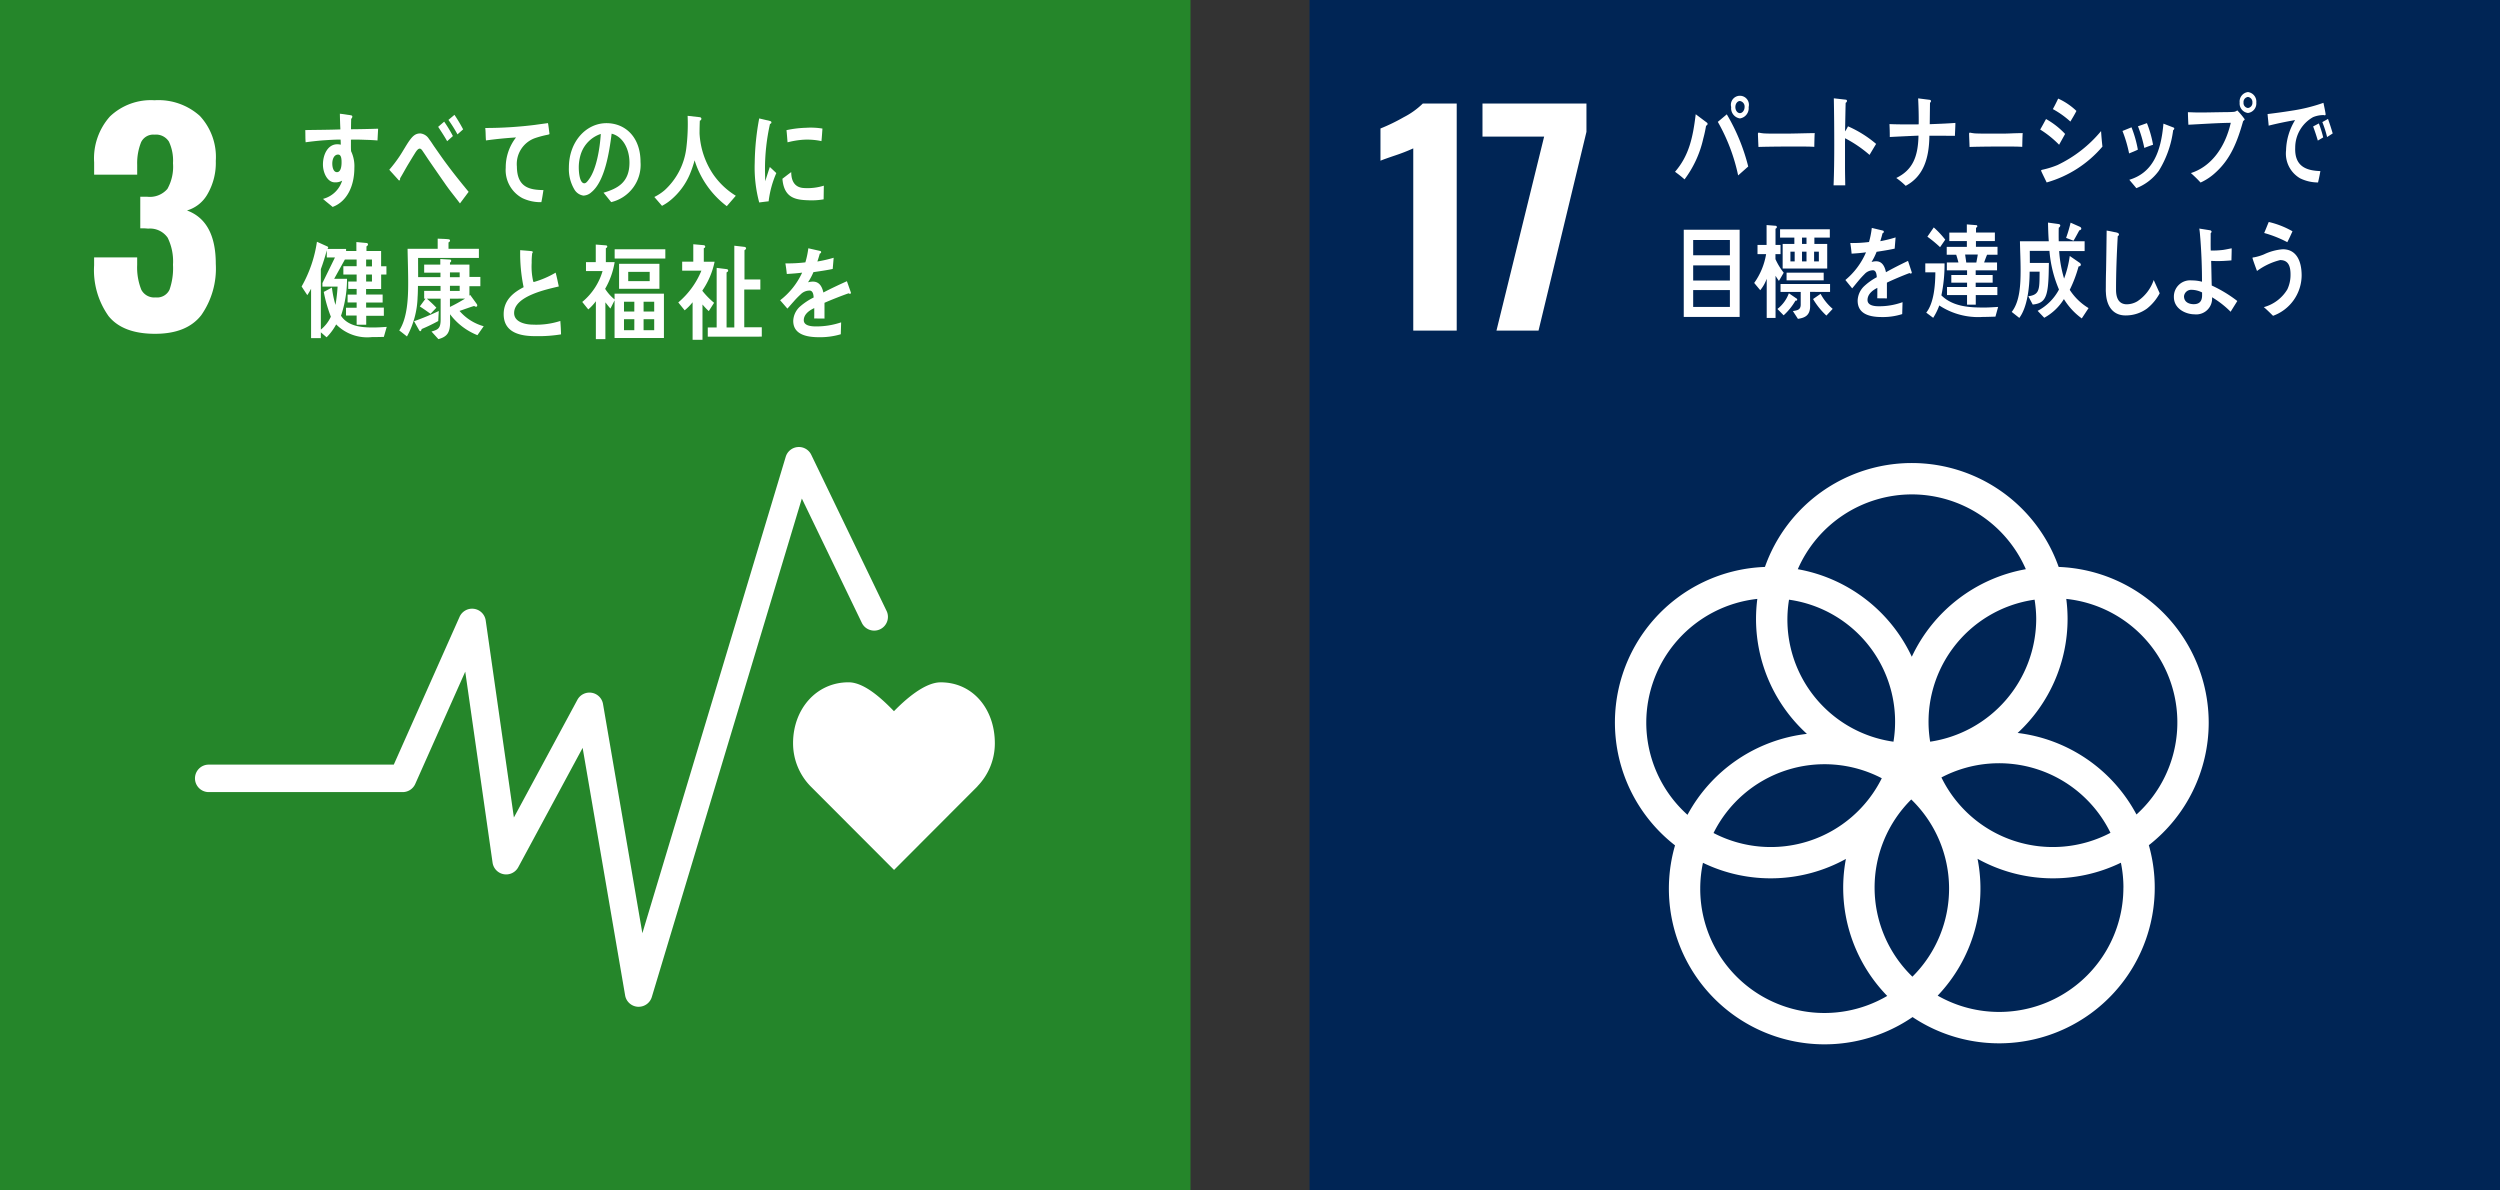 <svg xmlns="http://www.w3.org/2000/svg" xmlns:xlink="http://www.w3.org/1999/xlink" width="315" height="150" viewBox="0 0 315 150">
  <rect x="0" y="0" width="315" height="150" fill="#333333" stroke="none"/>
  <defs>
    <clipPath id="clip-path">
      <rect id="長方形_51" data-name="長方形 51" width="150" height="150" fill="none"/>
    </clipPath>
  </defs>
  <g id="グループ_97" data-name="グループ 97" transform="translate(-1075 -7685)">
    <g id="グループ_93" data-name="グループ 93" transform="translate(1075 7685)">
      <rect id="長方形_50" data-name="長方形 50" width="150" height="150" fill="#25862a"/>
      <g id="グループ_4" data-name="グループ 4">
        <g id="グループ_3" data-name="グループ 3" clip-path="url(#clip-path)">
          <path id="パス_43" data-name="パス 43" d="M14.818,41.036a10.006,10.006,0,0,1-1.8-6.378v-.986h5.426v.951a7.524,7.524,0,0,0,.529,3.136,1.839,1.839,0,0,0,1.8.952,1.724,1.724,0,0,0,1.744-.969,8.205,8.205,0,0,0,.44-3.153,6.752,6.752,0,0,0-.67-3.4,2.708,2.708,0,0,0-2.467-1.146,6.74,6.74,0,0,0-.986-.035V26.025h.881a2.913,2.913,0,0,0,2.537-.986,5.71,5.71,0,0,0,.705-3.242,5.578,5.578,0,0,0-.511-2.713,1.919,1.919,0,0,0-1.814-.882,1.7,1.7,0,0,0-1.692.952,7.06,7.06,0,0,0-.494,2.819v1.268H13.021v-1.55a7.936,7.936,0,0,1,1.991-5.779,7.486,7.486,0,0,1,5.62-2.044,7.8,7.8,0,0,1,5.709,1.974,7.6,7.6,0,0,1,2.009,5.673,7.809,7.809,0,0,1-1.022,4.14,4.372,4.372,0,0,1-2.608,2.1q3.629,1.339,3.63,6.731a10.249,10.249,0,0,1-1.833,6.465q-1.832,2.345-5.814,2.344-4.088,0-5.884-2.255" transform="translate(-1.16 -1.236)" fill="#fff"/>
          <path id="パス_44" data-name="パス 44" d="M135.126,102.046c0-4.231-2.715-7.661-6.827-7.661-2.056,0-4.536,2.252-5.883,3.637-1.346-1.387-3.663-3.641-5.719-3.641-4.112,0-6.994,3.431-6.994,7.663a7.754,7.754,0,0,0,2.182,5.419l10.541,10.56,10.526-10.549-.007-.007a7.755,7.755,0,0,0,2.182-5.421" transform="translate(-9.776 -8.411)" fill="#fff"/>
          <path id="パス_45" data-name="パス 45" d="M82.872,132.363c-.036,0-.071,0-.107,0a1.728,1.728,0,0,1-1.6-1.435L75.811,99.741,67.7,114.779a1.731,1.731,0,0,1-3.237-.576L61.02,90.137l-6.3,14.15a1.733,1.733,0,0,1-1.582,1.027H28.656a1.731,1.731,0,0,1,0-3.461h23.36L60.3,83.241A1.731,1.731,0,0,1,63.6,83.7l3.55,24.815,8-14.83a1.731,1.731,0,0,1,3.229.528l4.958,28.881L101.4,63.065a1.731,1.731,0,0,1,3.217-.253l9.509,19.713a1.731,1.731,0,0,1-3.119,1.5l-7.575-15.7L84.528,131.132a1.728,1.728,0,0,1-1.656,1.231" transform="translate(-2.399 -5.51)" fill="#fff"/>
          <path id="パス_46" data-name="パス 46" d="M106.151,26.826c-.393.039-.784.095-1.188.144a16.959,16.959,0,0,1-.566-4.981,32.117,32.117,0,0,1,.566-5.607l.948.223a2.913,2.913,0,0,1,.467.12.163.163,0,0,1,.122.171.177.177,0,0,1-.175.17,25.994,25.994,0,0,0-.633,5.82c0,.475.023.937.023,1.415.2-.6.382-1.2.587-1.8.274.251.548.514.818.767a12.539,12.539,0,0,0-.969,3.556m6.93-.247a8.866,8.866,0,0,1-1.993.114c-1.559-.05-3.01-.306-3.2-2.708.368-.278.734-.571,1.111-.838,0,1.363.634,1.977,1.65,2.01a6.936,6.936,0,0,0,2.457-.3c-.009.571-.017,1.139-.025,1.721m-.274-7.335a8.493,8.493,0,0,0-2.526-.157,11.374,11.374,0,0,0-1.745.308c-.046-.472-.078-1.058-.136-1.532a13.144,13.144,0,0,1,2.473-.3,8.976,8.976,0,0,1,2.059.1c-.041.521-.069,1.055-.125,1.576" transform="translate(-9.303 -1.46)" fill="#fff"/>
          <path id="パス_47" data-name="パス 47" d="M51.327,19.1c-.455-.037-.913-.064-1.358-.075C49.3,19,48.637,18.976,47.979,19c.011.5-.013.959.02,1.452a4.377,4.377,0,0,1,.414,2.111c0,2.229-.892,4.221-2.738,4.913-.4-.347-.822-.653-1.212-1.014a3.416,3.416,0,0,0,2.411-2.3,1.674,1.674,0,0,1-.92.216c-.946,0-1.5-1.217-1.5-2.247,0-1.283.635-2.551,1.8-2.551a1.824,1.824,0,0,1,.446.054c0-.212-.011-.431-.023-.644-.758-.005-1.513.053-2.258.1-.723.062-1.433.137-2.146.239-.044-.509-.025-1.028-.044-1.538,1.477-.028,2.947-.028,4.423-.084-.033-.656-.052-1.3-.065-1.973.322.027.669.082.992.134a3.3,3.3,0,0,1,.411.066c.077.015.166.039.166.162a.368.368,0,0,1-.144.278c-.013.43-.022.887-.022,1.314,1.134-.009,2.279-.032,3.416-.069Zm-4.961,1.777c-.512,0-.735.588-.735,1.135,0,.441.133,1.082.589,1.082.488,0,.58-.748.58-1.2,0-.359,0-1.016-.434-1.016" transform="translate(-3.763 -1.402)" fill="#fff"/>
          <path id="パス_48" data-name="パス 48" d="M62.754,27.047c-.563-.754-1.222-1.541-1.808-2.382-.693-.995-1.41-2.03-2.085-3.012-.231-.334-.463-.7-.693-1.034-.121-.169-.274-.476-.485-.476-.3,0-.584.575-.751.823-.22.353-.443.73-.65,1.066-.375.618-.705,1.247-1.07,1.848v.071c0,.112-.046.209-.142.209l-1.224-1.353a17.343,17.343,0,0,0,1.3-1.706c.42-.631.794-1.332,1.235-1.964.421-.571.749-.909,1.376-.909a1.451,1.451,0,0,1,1.095.7c.241.3.475.689.692,1,.522.741,1.038,1.5,1.567,2.2.815,1.106,1.876,2.423,2.734,3.458ZM61.14,19.208c-.352-.628-.744-1.219-1.134-1.811l.758-.653a15.871,15.871,0,0,1,1.1,1.816Zm1.3-.861A17.019,17.019,0,0,0,61.3,16.522l.761-.637a20,20,0,0,1,1.093,1.829Z" transform="translate(-4.798 -1.416)" fill="#fff"/>
          <path id="パス_49" data-name="パス 49" d="M74.972,18.5a11.984,11.984,0,0,0-1.621.436,3.463,3.463,0,0,0-2.242,3.572c.021,2.682,1.684,2.932,3.344,2.962-.076.5-.153,1.018-.261,1.521-.069,0-.152,0-.224,0a5.308,5.308,0,0,1-2.165-.508,4.012,4.012,0,0,1-2.1-3.825A6.15,6.15,0,0,1,71,18.835c-1.222.077-2.588.207-3.787.379-.056-.661-.026-1.055-.09-1.569a50.783,50.783,0,0,0,6.289-.394c.492-.073,1.327-.181,1.612-.222.053.2.171,1.225.189,1.327s-.125.116-.24.142" transform="translate(-5.981 -1.518)" fill="#fff"/>
          <path id="パス_50" data-name="パス 50" d="M84.023,26.982c-.331-.393-.631-.8-.967-1.181,1.7-.508,3.27-1.245,3.27-3.791,0-1.731-.837-3.3-2.247-3.649-.291,2.318-.861,6.008-2.548,7.375a1.567,1.567,0,0,1-1,.429,1.586,1.586,0,0,1-1.149-.78,5.022,5.022,0,0,1-.689-2.748c0-3.283,2.179-5.6,4.738-5.6,2.366,0,4.288,1.756,4.288,4.879a4.826,4.826,0,0,1-3.7,5.07m-3.78-6.18a5.517,5.517,0,0,0-.3,1.835c0,.549.1,1.973.7,1.973.214,0,.4-.257.529-.429,1.007-1.288,1.439-4.037,1.544-5.792A3.967,3.967,0,0,0,80.243,20.8" transform="translate(-7.013 -1.518)" fill="#fff"/>
          <path id="パス_51" data-name="パス 51" d="M99.642,27.406a11.509,11.509,0,0,1-4.056-5.779,14.042,14.042,0,0,1-.593,1.739,8.58,8.58,0,0,1-2.383,3.239,6.354,6.354,0,0,1-1.131.76l-.967-1.117a6.274,6.274,0,0,0,1.306-.862,8.581,8.581,0,0,0,2.714-5.223,24.759,24.759,0,0,0,.174-4.142l1.528.173a.214.214,0,0,1,.209.2.262.262,0,0,1-.2.242c-.022.541-.034,1.078-.034,1.619a10.183,10.183,0,0,0,1.713,5.129,9.5,9.5,0,0,0,2.856,2.708Z" transform="translate(-8.066 -1.428)" fill="#fff"/>
          <path id="パス_52" data-name="パス 52" d="M52.083,45.429c-.5.013-1.006.025-1.508.025a5.5,5.5,0,0,1-4.5-1.6,7.033,7.033,0,0,1-1.205,1.627l-.726-.63v.735h-1.23V39.357a7.287,7.287,0,0,1-.477.812l-.716-1.089a16.058,16.058,0,0,0,1.93-5.639l1.331.6a.155.155,0,0,1,.088.131.208.208,0,0,1-.119.171h2.374v1.064l-1.5,2.7h1.617a14.549,14.549,0,0,1-.758,4.657c.893,1.363,2.679,1.48,4.03,1.48.58,0,1.15-.037,1.731-.078Zm-7.739-6.335v-.446l1.578-3.227H44.893v-.905c-.212.8-.459,1.6-.748,2.375v7.621a4.592,4.592,0,0,0,1.262-1.628,17.657,17.657,0,0,1-.894-3.123c.345-.181.681-.366,1.027-.549a13.146,13.146,0,0,0,.448,2.19,20.352,20.352,0,0,0,.267-2.307Zm7.4-1.523v1.824h-1.9v.7h2.087v1H49.85v.642h2.233v1.037H49.861v1.126H48.655V42.739h-1.34v-.984h1.34v-.668H47.516V40.1h1.139v-.71h-1.06V38.45h1.06v-.879H46.981V36.523h1.673v-.842H47.082V34.607h1.539V33.479l1.284.119a.182.182,0,0,1,.179.2c0,.1-.124.182-.191.235v.577h1.845v1.917h.67v1.048Zm-1.16-1.889H49.85v.864h.737Zm0,1.889H49.85v.879h.737Z" transform="translate(-3.718 -2.98)" fill="#fff"/>
          <path id="パス_53" data-name="パス 53" d="M65.077,45.174a8.033,8.033,0,0,1-3.45-2.637c0,.312.01.61.01.92,0,1.393-.358,1.907-1.475,2.217l-.872-.959c.85-.242,1.153-.405,1.153-1.527V40.577H58.712c.414.368.815.731,1.192,1.137l-.735.771c-.446-.322-.892-.637-1.35-.931l.716-.976h-.169v-.984h2.064V38.97H57.585c-.01.474-.01.946-.046,1.418A10.937,10.937,0,0,1,56.2,45.336c-.327-.255-.639-.513-.973-.756,1.026-1.582,1.126-4.057,1.126-5.989,0-1.43-.054-2.864-.077-4.3h3.794V33.01c.425.027.963.027,1.375.08.077.015.179.041.179.164a.26.26,0,0,1-.191.228v.812h3.83v1.15H57.6c0,.81.008,1.607.008,2.417H60.42v-.567H58.367V36.278H60.4v-.7l1.172.066c.089,0,.2.016.2.166a.247.247,0,0,1-.153.213v.256h2.453v1.557h1.375V39H64.069v1.191l.1-.082L65,41.254a.33.33,0,0,1,.055.178.152.152,0,0,1-.146.16.53.53,0,0,1-.246-.1c-.614.19-1.228.42-1.841.626a6.207,6.207,0,0,0,3.046,1.93Zm-4.936-1.783A21.525,21.525,0,0,1,58.055,44.4c-.026.1-.078.271-.179.271-.056,0-.1-.054-.136-.108l-.647-1.146a33.63,33.63,0,0,0,3.115-1.288Zm2.7-6.126H61.616v.608h1.227Zm0,1.691H61.616V39.6h1.227Zm-1.227,1.62v1.041a20.537,20.537,0,0,0,1.909-1.052Z" transform="translate(-4.922 -2.942)" fill="#fff"/>
          <path id="パス_54" data-name="パス 54" d="M73.672,45.436c-1.541,0-4-.249-4-2.766,0-1.833,1.3-2.768,2.513-3.4a20.964,20.964,0,0,1-.432-4.667l.983.08c.159.015.32.027.484.052.054.015.119.039.119.119a.284.284,0,0,1-.075.146A8.7,8.7,0,0,0,73.2,36.21a8.281,8.281,0,0,0,.2,2.359.135.135,0,0,0,.1.041,11.7,11.7,0,0,0,2.718-1.174c.162.567.269,1.16.4,1.74-1.348.331-5.629,1.174-5.629,3.348,0,1.227,1.6,1.462,2.341,1.462a9.842,9.842,0,0,0,3.48-.463c.046.556.077,1.123.09,1.691a17.836,17.836,0,0,1-3.225.222" transform="translate(-6.209 -3.083)" fill="#fff"/>
          <path id="パス_55" data-name="パス 55" d="M84.612,45.6V40.859l-.52,1.034c-.226-.252-.422-.517-.636-.782v4.636h-1.2v-4.78A5.841,5.841,0,0,1,81.3,42l-.76-.941a7.906,7.906,0,0,0,2.56-3.892H81.011V36.04h1.232V33.828l1.271.1c.066,0,.179.041.179.148a.254.254,0,0,1-.179.211V36.04h1.109a9.854,9.854,0,0,1-1.2,3.365,5.5,5.5,0,0,0,1.189,1.337v-.729h6.22V45.6Zm.012-11.178h6.385V35.59H84.624Zm.556,1.829h5.084V39.4H85.18Zm1.924,4.78H85.8v1.233h1.3Zm0,2.2H85.8V44.62h1.3Zm1.935-5.958H86.333v1.163h2.705Zm.568,3.761H88.269v1.233h1.338Zm0,2.2H88.269V44.62h1.338Z" transform="translate(-7.177 -3.014)" fill="#fff"/>
          <path id="パス_56" data-name="パス 56" d="M96.864,39.61v.054a9.9,9.9,0,0,0,1.471,1.5l-.669,1.048a8.394,8.394,0,0,1-.792-.836v4.45H95.629V41.094a6.454,6.454,0,0,1-1,1.019l-.805-.995a10.4,10.4,0,0,0,2.912-4H94.315V35.985h1.4v-2.2l1.347.121a.2.2,0,0,1,.158.183c0,.107-.1.172-.18.2v1.7H98.4a9.952,9.952,0,0,1-1.538,3.625m.679,5.814V44.271h1.119V36.764l1.28.158a.186.186,0,0,1,.169.185c0,.121-.121.185-.2.226v6.938h.975v-10.3l1.281.146c.089.015.2.064.2.185s-.126.187-.2.24v3.679h2v1.272h-2.027v4.756h2.208v1.178Z" transform="translate(-8.361 -3.011)" fill="#fff"/>
          <path id="パス_57" data-name="パス 57" d="M116.711,40.079a.3.3,0,0,1-.162-.064c-.793.267-2.321.874-3.046,1.2V43.2l-1.3-.013c.011-.178.011-.372.011-.588v-.719c-.881.409-1.32.935-1.32,1.526,0,.515.506.783,1.506.783a9.739,9.739,0,0,0,3.2-.513l-.044,1.5a9.139,9.139,0,0,1-2.759.372c-2.153,0-3.232-.678-3.232-2.055a2.548,2.548,0,0,1,.9-1.848,7.9,7.9,0,0,1,1.67-1.1c-.019-.578-.2-.874-.516-.874a1.587,1.587,0,0,0-1.13.489,10.055,10.055,0,0,0-.848.87c-.407.452-.659.76-.813.915-.2-.233-.5-.578-.913-1.053a9.257,9.257,0,0,0,2.772-3.48c-.583.077-1.232.13-1.935.168-.043-.487-.111-.937-.177-1.334a18.981,18.981,0,0,0,2.518-.129,10.717,10.717,0,0,0,.373-1.774l1.483.336a.152.152,0,0,1,.132.153c0,.077-.052.141-.175.192-.055.22-.154.554-.3.987a17.421,17.421,0,0,0,2.053-.473l-.121,1.411c-.6.129-1.418.258-2.427.4a8.024,8.024,0,0,1-.683,1.283,2.215,2.215,0,0,1,.625-.088c.672,0,1.112.45,1.308,1.373.878-.462,1.881-.937,2.967-1.425l.506,1.437c0,.1-.043.155-.132.155" transform="translate(-9.617 -3.06)" fill="#fff"/>
        </g>
      </g>
    </g>
    <g id="グループ_94" data-name="グループ 94" transform="translate(1240 7685)">
      <rect id="長方形_52" data-name="長方形 52" width="150" height="150" fill="#002555"/>
      <g id="グループ_7" data-name="グループ 7">
        <g id="グループ_6" data-name="グループ 6" clip-path="url(#clip-path)">
          <path id="パス_58" data-name="パス 58" d="M13.925,19.943a23.32,23.32,0,0,1-2.26.883q-1.483.5-1.871.671v-4.06a23.521,23.521,0,0,0,2.913-1.413,9.828,9.828,0,0,0,2.419-1.73H19.4V42.9H13.925Z" transform="translate(-0.854 -1.247)" fill="#fff"/>
          <path id="パス_59" data-name="パス 59" d="M31.643,18.46H23.875V14.294h13.1V17.86L30.937,42.9h-5.3Z" transform="translate(-2.082 -1.247)" fill="#fff"/>
          <path id="パス_60" data-name="パス 60" d="M116.974,96.62A19.649,19.649,0,0,0,98.069,77.009a19.624,19.624,0,0,0-37.01,0,19.612,19.612,0,0,0-11.328,35.082,19.614,19.614,0,0,0,29.929,21.635,19.614,19.614,0,0,0,29.771-21.657,19.605,19.605,0,0,0,7.543-15.449M95.24,83.544A15.684,15.684,0,0,1,81.877,99.028,15.538,15.538,0,0,1,95.035,81.135a15.508,15.508,0,0,1,.205,2.409m-15.6,45.093a15.63,15.63,0,0,1-.144-22.329,15.628,15.628,0,0,1,.144,22.329m-15.542-47.5A15.526,15.526,0,0,1,77.254,99.028,15.532,15.532,0,0,1,64.095,81.134m11.687,22.5a15.614,15.614,0,0,1-21.2,6.9,15.617,15.617,0,0,1,21.2-6.9m7.515-.1a15.623,15.623,0,0,1,21.3,6.976,15.62,15.62,0,0,1-21.3-6.976M79.564,67.869a15.693,15.693,0,0,1,14.369,9.425A19.693,19.693,0,0,0,79.564,88.324,19.677,19.677,0,0,0,65.2,77.295a15.692,15.692,0,0,1,14.367-9.425M46.108,96.62A15.7,15.7,0,0,1,60.1,81.036a19.945,19.945,0,0,0-.164,2.507,19.585,19.585,0,0,0,6.412,14.5,19.669,19.669,0,0,0-15.048,10.2A15.622,15.622,0,0,1,46.108,96.62m6.8,20.919a15.48,15.48,0,0,1,.343-3.249A19.591,19.591,0,0,0,71.26,113.8a19.529,19.529,0,0,0,5.208,17.261,15.644,15.644,0,0,1-23.561-13.52m53.317-.131a15.65,15.65,0,0,1-23.4,13.616,19.543,19.543,0,0,0,5.024-17.242,19.58,19.58,0,0,0,18.062.493,15.487,15.487,0,0,1,.319,3.133M92.9,97.928a19.575,19.575,0,0,0,6.292-14.384,19.776,19.776,0,0,0-.165-2.507,15.647,15.647,0,0,1,8.846,27.164A19.662,19.662,0,0,0,92.9,97.928" transform="translate(-3.677 -5.575)" fill="#fff"/>
          <path id="パス_61" data-name="パス 61" d="M54.366,16.992a15.9,15.9,0,0,1-.353,1.626,13.446,13.446,0,0,1-2.359,5.138,13.717,13.717,0,0,0-1.2-.956c1.763-2.045,2.254-4.319,2.607-7.252l1.429,1.07a.191.191,0,0,1,.064.153.247.247,0,0,1-.191.221m4.044,6.264a23.31,23.31,0,0,0-2.561-6.747l1.131-.95a24.653,24.653,0,0,1,2.7,6.573Zm.223-7.181a1.3,1.3,0,0,1-1.1-1.431,1.137,1.137,0,1,1,2.2,0,1.3,1.3,0,0,1-1.1,1.431m0-2.194c-.321,0-.574.346-.574.763s.253.763.574.763.589-.361.589-.763a.7.7,0,0,0-.589-.763" transform="translate(-4.401 -1.153)" fill="#fff"/>
          <path id="パス_62" data-name="パス 62" d="M69,20.1c-.6-.037-1.072-.037-1.558-.037-.554-.016-4.145,0-5.479.05-.021-.529-.053-1.2-.064-1.6-.011-.2.075-.211.138-.2a4.862,4.862,0,0,0,.609.092c.642.039,1.609.029,2.346.029,1.524,0,2.356-.043,4.06-.068-.032.529-.042,1.2-.052,1.73" transform="translate(-5.399 -1.597)" fill="#fff"/>
          <path id="パス_63" data-name="パス 63" d="M76.87,20.7a15.658,15.658,0,0,0-3.082-2.1c0,.216-.008.424-.008.623v2.961c0,.778.021,1.571.031,2.348H72.339c.07-1.69.085-3.382.085-5.071,0-1.967-.015-3.937-.053-5.89l1.513.171a.155.155,0,0,1,.146.159.281.281,0,0,1-.169.237c-.031,1.2-.051,2.4-.074,3.606a4.688,4.688,0,0,0,.367-.647A14.339,14.339,0,0,1,77.7,19.315c-.283.464-.557.927-.829,1.386" transform="translate(-6.309 -1.183)" fill="#fff"/>
          <path id="パス_64" data-name="パス 64" d="M88.3,18.3c-.517,0-1.03-.01-1.544-.01H85.084c-.03,2.878-.766,5.136-2.986,6.31a9.143,9.143,0,0,0-1.187-.989c2.05-1,2.747-2.653,2.8-5.337-1.209.054-2.418.109-3.617.173,0-.543-.01-1.082-.042-1.625.672.026,1.346.039,2.007.039h1.284a3.588,3.588,0,0,0,.389-.014c.008-.188.008-.37.008-.568,0-.9-.029-1.795-.073-2.7l1.461.185c.064.015.159.054.159.159a.288.288,0,0,1-.127.21l-.032,2.7c1.073-.039,2.146-.08,3.231-.16,0,.541-.046,1.083-.056,1.624" transform="translate(-6.981 -1.185)" fill="#fff"/>
          <path id="パス_65" data-name="パス 65" d="M97.742,20.1c-.6-.037-1.074-.037-1.555-.037-.558-.016-3.744,0-5.081.05-.018-.529-.049-1.2-.06-1.6-.011-.2.075-.211.136-.2a4.824,4.824,0,0,0,.61.092c.641.039,2.281.029,3.016.029,1.525,0,1.285-.043,2.988-.068-.032.529-.04,1.2-.053,1.73" transform="translate(-7.94 -1.597)" fill="#fff"/>
          <path id="パス_66" data-name="パス 66" d="M103.243,19.426a12.762,12.762,0,0,0-2.383-1.916c.259-.439.492-.886.737-1.325A9.985,9.985,0,0,1,104,18.064Zm-1.567,4.749c-.07-.155-.7-1.415-.7-1.48,0-.09.1-.1.145-.118a11.158,11.158,0,0,0,1.91-.59,16.147,16.147,0,0,0,5.5-4.285c.04.656.1,1.314.172,1.956a14.353,14.353,0,0,1-7.021,4.516m2.981-7.669a11.233,11.233,0,0,0-2.207-1.571c.233-.423.458-.874.67-1.324a8.1,8.1,0,0,1,2.3,1.556c-.235.464-.5.9-.763,1.339" transform="translate(-8.796 -1.187)" fill="#fff"/>
          <path id="パス_67" data-name="パス 67" d="M113.053,20.816a16.346,16.346,0,0,0-.834-2.831l1.139-.462a14.613,14.613,0,0,1,.8,2.815c-.366.183-.744.325-1.108.478m5.555-2.935a12.8,12.8,0,0,1-1.8,5.11,6.352,6.352,0,0,1-2.841,2.2c-.287-.359-.59-.7-.884-1.056,2.937-.887,3.987-3.46,4.3-7.075l1.293.5a.124.124,0,0,1,.071.116.237.237,0,0,1-.141.205m-3.632,2.241a16.249,16.249,0,0,0-.8-2.727c.376-.131.748-.257,1.128-.4a13.813,13.813,0,0,1,.772,2.726c-.366.117-.735.256-1.1.4" transform="translate(-9.787 -1.482)" fill="#fff"/>
          <path id="パス_68" data-name="パス 68" d="M128.21,16.365c-.736,2.622-1.578,4.734-3.407,6.42a7.068,7.068,0,0,1-1.956,1.324,16.513,16.513,0,0,0-1.22-1.194c2.532-.813,4.3-3.182,5.025-6.333-1.779.026-3.559.153-5.34.243-.03-.526-.052-1.053-.06-1.581.476.012.956.039,1.433.039.938,0,1.872-.027,2.807-.039.481-.011.968,0,1.447-.037a.8.8,0,0,0,.529-.193,9.2,9.2,0,0,1,.936,1.115c0,.106-.143.183-.193.235m.608-1.02a1.2,1.2,0,0,1-1.046-1.309,1.2,1.2,0,0,1,1.046-1.326,1.212,1.212,0,0,1,1.05,1.326,1.21,1.21,0,0,1-1.05,1.309m0-2.02a.646.646,0,0,0-.559.711.627.627,0,0,0,.559.681.642.642,0,0,0,.56-.681.654.654,0,0,0-.56-.711" transform="translate(-10.575 -1.108)" fill="#fff"/>
          <path id="パス_69" data-name="パス 69" d="M139.437,15.767c-.046,0-.08-.026-.128-.028a3.4,3.4,0,0,0-1.326.258,4.4,4.4,0,0,0-2.252,3.86c-.1,2.529,1.672,2.885,3.171,2.938-.083.477-.183.96-.295,1.436-.066,0-.136,0-.211-.008a5.1,5.1,0,0,1-2.042-.514,3.6,3.6,0,0,1-1.776-3.524,7.623,7.623,0,0,1,1.139-3.815c-1.124.194-2.225.421-3.331.7-.036-.491-.1-.971-.138-1.462,1.01-.123,2.006-.256,3.008-.419a21.265,21.265,0,0,0,4.031-.995c.046.211.279,1.321.274,1.451,0,.1-.058.121-.124.12m-.856,3.188c-.181-.605-.379-1.211-.593-1.782l.721-.38a13.8,13.8,0,0,1,.549,1.758Zm1.167-.448a13.448,13.448,0,0,0-.6-1.883l.714-.4c.215.606.415,1.212.592,1.829Z" transform="translate(-11.534 -1.238)" fill="#fff"/>
          <path id="パス_70" data-name="パス 70" d="M51.658,31.71H58.7V42.7H51.658Zm5.813,1.3H52.845v1.923h4.626Zm0,3.2H52.845v1.9h4.626Zm0,3.105H52.845v2.123h4.626Z" transform="translate(-4.505 -2.766)" fill="#fff"/>
          <path id="パス_71" data-name="パス 71" d="M64.495,38.1a7.064,7.064,0,0,1-.423-.645v5.316H62.958V37.833a4.829,4.829,0,0,1-.814,1.442l-.762-.915a8.68,8.68,0,0,0,1.5-3.628H61.8V33.574h1.143V31.066l1.125.09a.171.171,0,0,1,.174.17.251.251,0,0,1-.174.2v2.045H64.7v1.158H64.06v.632a8.088,8.088,0,0,0,1.041,1.71c-.205.35-.4.7-.606,1.031m2.089,2.484A7.812,7.812,0,0,1,65.09,42.44l-.782-.8a4.484,4.484,0,0,0,1.442-1.981l1.011.694a.133.133,0,0,1,.039.1c0,.141-.133.155-.216.129m2.381-7.939v.8h1.617v3.1H64.967v-3.1h1.474v-.8h-1.8V31.594H70.91v1.055Zm-.545,6.844c0,.594.009,1.2.009,1.788,0,1.225-.711,1.481-1.536,1.61l-.637-.979c.431-.089.987-.089.987-.811V39.493H64.7v-1h6.241v1Zm-2.959-2.419h4.677v.967H65.461Zm1.021-2.651h-.536v1.225h.536Zm1.491-1.774h-.566v.8h.566Zm0,1.774h-.566v1.225h.566Zm2.506,8.056a9.3,9.3,0,0,1-1.68-2.086l.948-.654a6.58,6.58,0,0,0,1.525,1.893Zm-.95-8.056h-.6v1.225h.6Z" transform="translate(-5.353 -2.709)" fill="#fff"/>
          <path id="パス_72" data-name="パス 72" d="M82.208,37.215a.27.27,0,0,1-.152-.066c-.745.271-2.176.875-2.854,1.209v1.983l-1.218-.013c.011-.18.011-.372.011-.591v-.72c-.822.41-1.236.939-1.236,1.529,0,.516.475.787,1.412.787a8.613,8.613,0,0,0,3-.514l-.042,1.5a7.939,7.939,0,0,1-2.587.372c-2.018,0-3.027-.679-3.027-2.059a2.611,2.611,0,0,1,.845-1.852,7.491,7.491,0,0,1,1.565-1.107c-.023-.58-.184-.875-.484-.875a1.467,1.467,0,0,0-1.063.49,11.6,11.6,0,0,0-.794.874c-.38.451-.615.761-.761.915-.184-.232-.472-.578-.855-1.053a9.237,9.237,0,0,0,2.6-3.488c-.547.078-1.157.131-1.815.168-.041-.49-.1-.941-.166-1.339a16.687,16.687,0,0,0,2.36-.128,11.013,11.013,0,0,0,.35-1.776l1.391.334a.154.154,0,0,1,.124.154c0,.078-.049.143-.165.193-.051.22-.143.555-.278.991a15.517,15.517,0,0,0,1.926-.476l-.114,1.414c-.567.128-1.329.258-2.277.4a7.871,7.871,0,0,1-.638,1.285,1.968,1.968,0,0,1,.59-.089c.627,0,1.037.451,1.225,1.376.824-.463,1.761-.939,2.78-1.428l.473,1.44c0,.1-.039.157-.123.157" transform="translate(-6.451 -2.744)" fill="#fff"/>
          <path id="パス_73" data-name="パス 73" d="M93.838,42.6c-.534.011-1.066.037-1.6.037a8.9,8.9,0,0,1-5.477-1.448,7.723,7.723,0,0,1-.767,1.56l-.875-.654c.966-1.208,1.139-3.447,1.149-5.081H85V35.893h2.427a18.953,18.953,0,0,1-.4,4.025c1.481,1.458,3.617,1.534,5.416,1.534.578,0,1.161-.049,1.734-.077Zm-6.976-8.754a15.429,15.429,0,0,0-1.6-1.321l.806-1.169A11.545,11.545,0,0,1,87.514,32.9Zm5.92.956c-.132.312-.252.642-.372.97h1.63v.991H91.35v.591h2.138v.967H91.35v.542h2.73v1.018H91.36v1.209h-1.1V39.879H87.737V38.862h2.527v-.542H88.278v-.967h1.986v-.591H87.717V35.77h1.46c-.09-.329-.172-.658-.284-.97H87.7v-.993h2.538v-.728H88.027v-1.07h2.207V30.976l1.125.089c.091.008.194,0,.194.152,0,.1-.1.15-.162.187v.6h2.377v1.07H91.381v.728H94.1V34.8Zm-2.76-.025c.039.337.1.666.139,1h1.272c.061-.338.13-.667.181-1Z" transform="translate(-7.413 -2.702)" fill="#fff"/>
          <path id="パス_74" data-name="パス 74" d="M105.757,42.8a8.4,8.4,0,0,1-2.251-2.437,6.651,6.651,0,0,1-2.478,2.357l-.834-.872a6.448,6.448,0,0,0,2.69-2.688,15.484,15.484,0,0,1-1.2-4.874H99.207v.068c0,.488.008.967.008,1.457h2.4c-.021.993-.021,2-.131,2.979-.194,1.615-.661,2.132-1.906,2.264l-.56-1.046c1.234-.159,1.395-.688,1.416-2.2l.012-.9H99.186c0,1.868-.263,4.438-1.3,5.83l-.958-.756c1.05-1.326,1.12-3.522,1.12-5.31,0-1.192-.064-2.4-.082-3.59H101.6c-.06-.783-.08-1.576-.1-2.357l1.338.185c.069.013.21.052.21.185a.364.364,0,0,1-.193.278c-.01.317-.01.622-.01.939,0,.251,0,.517.01.769h3.261v1.231h-3.209a15.561,15.561,0,0,0,.621,3.47,13.026,13.026,0,0,0,.714-2.849l1.272.877a.313.313,0,0,1,.125.235c0,.148-.2.2-.288.214A16.136,16.136,0,0,1,104.24,39.2a7.316,7.316,0,0,0,2.372,2.3Zm-.306-11.1c-.244.438-.479.888-.734,1.312l-.936-.358a16.745,16.745,0,0,0,.568-1.919l1.184.527a.269.269,0,0,1,.163.228c0,.131-.163.2-.246.21" transform="translate(-8.453 -2.68)" fill="#fff"/>
          <path id="パス_75" data-name="パス 75" d="M115.122,41.646a4.546,4.546,0,0,1-2.73.875c-1.463,0-2.381-1.041-2.462-2.867-.022-.246-.01-.49-.01-.736,0-.694.01-1.389.031-2.1.03-1.659.051-3.331.073-4.991.318.053.648.116.968.191a2.08,2.08,0,0,1,.4.092c.082.039.184.09.184.206a.269.269,0,0,1-.154.219c-.124,2.24-.215,4.5-.215,6.741,0,1.146.411,1.842,1.371,1.842a2.706,2.706,0,0,0,1.309-.374,5.229,5.229,0,0,0,2.067-2.687l.754,1.67a6.076,6.076,0,0,1-1.587,1.917" transform="translate(-9.586 -2.776)" fill="#fff"/>
          <path id="パス_76" data-name="パス 76" d="M126.463,42.033a11.829,11.829,0,0,0-2.337-1.827,2,2,0,0,1-2.224,2.149c-1.019,0-2.587-.644-2.587-2.188a2.044,2.044,0,0,1,2.256-2.084,4.884,4.884,0,0,1,1.287.167c0-1.8-.07-3.615-.206-5.4-.04-.437-.062-.874-.135-1.3l1.371.217c.063.013.176.078.176.182a.251.251,0,0,1-.113.18v.489c0,.563-.011,1.132.01,1.7h.123a10.288,10.288,0,0,0,1.421-.077c.374-.052.732-.141,1.093-.2,0,.5-.021,1-.03,1.518-.578.049-1.166.087-1.741.087-.268,0-.534-.011-.816-.023.032,1.027.043,2.059.073,3.1a16.686,16.686,0,0,1,3.224,1.954ZM122.869,39.6a3.01,3.01,0,0,0-1.36-.333.907.907,0,0,0-.917.811c0,.8.719,1,1.226,1,.619,0,1.052-.28,1.052-1.118Z" transform="translate(-10.406 -2.751)" fill="#fff"/>
          <path id="パス_77" data-name="パス 77" d="M132.758,42.465c-.381-.371-.761-.758-1.165-1.093a4.981,4.981,0,0,0,2.967-2.241,4.314,4.314,0,0,0,.4-1.889c0-1.146-.351-1.8-1.31-1.8a8.262,8.262,0,0,0-2.915,1.375c-.072-.191-.565-1.519-.565-1.633,0-.091.1-.078.144-.078a6.283,6.283,0,0,0,1.276-.373,6.7,6.7,0,0,1,2.4-.654c1.648,0,2.37,1.388,2.37,3.305a5.453,5.453,0,0,1-3.606,5.081m1.8-9.278a14.538,14.538,0,0,0-2.914-1.157c.2-.461.379-.926.575-1.39a11.115,11.115,0,0,1,2.991,1.173c-.209.464-.415.927-.653,1.375" transform="translate(-11.353 -2.672)" fill="#fff"/>
        </g>
      </g>
    </g>
  </g>
</svg>
